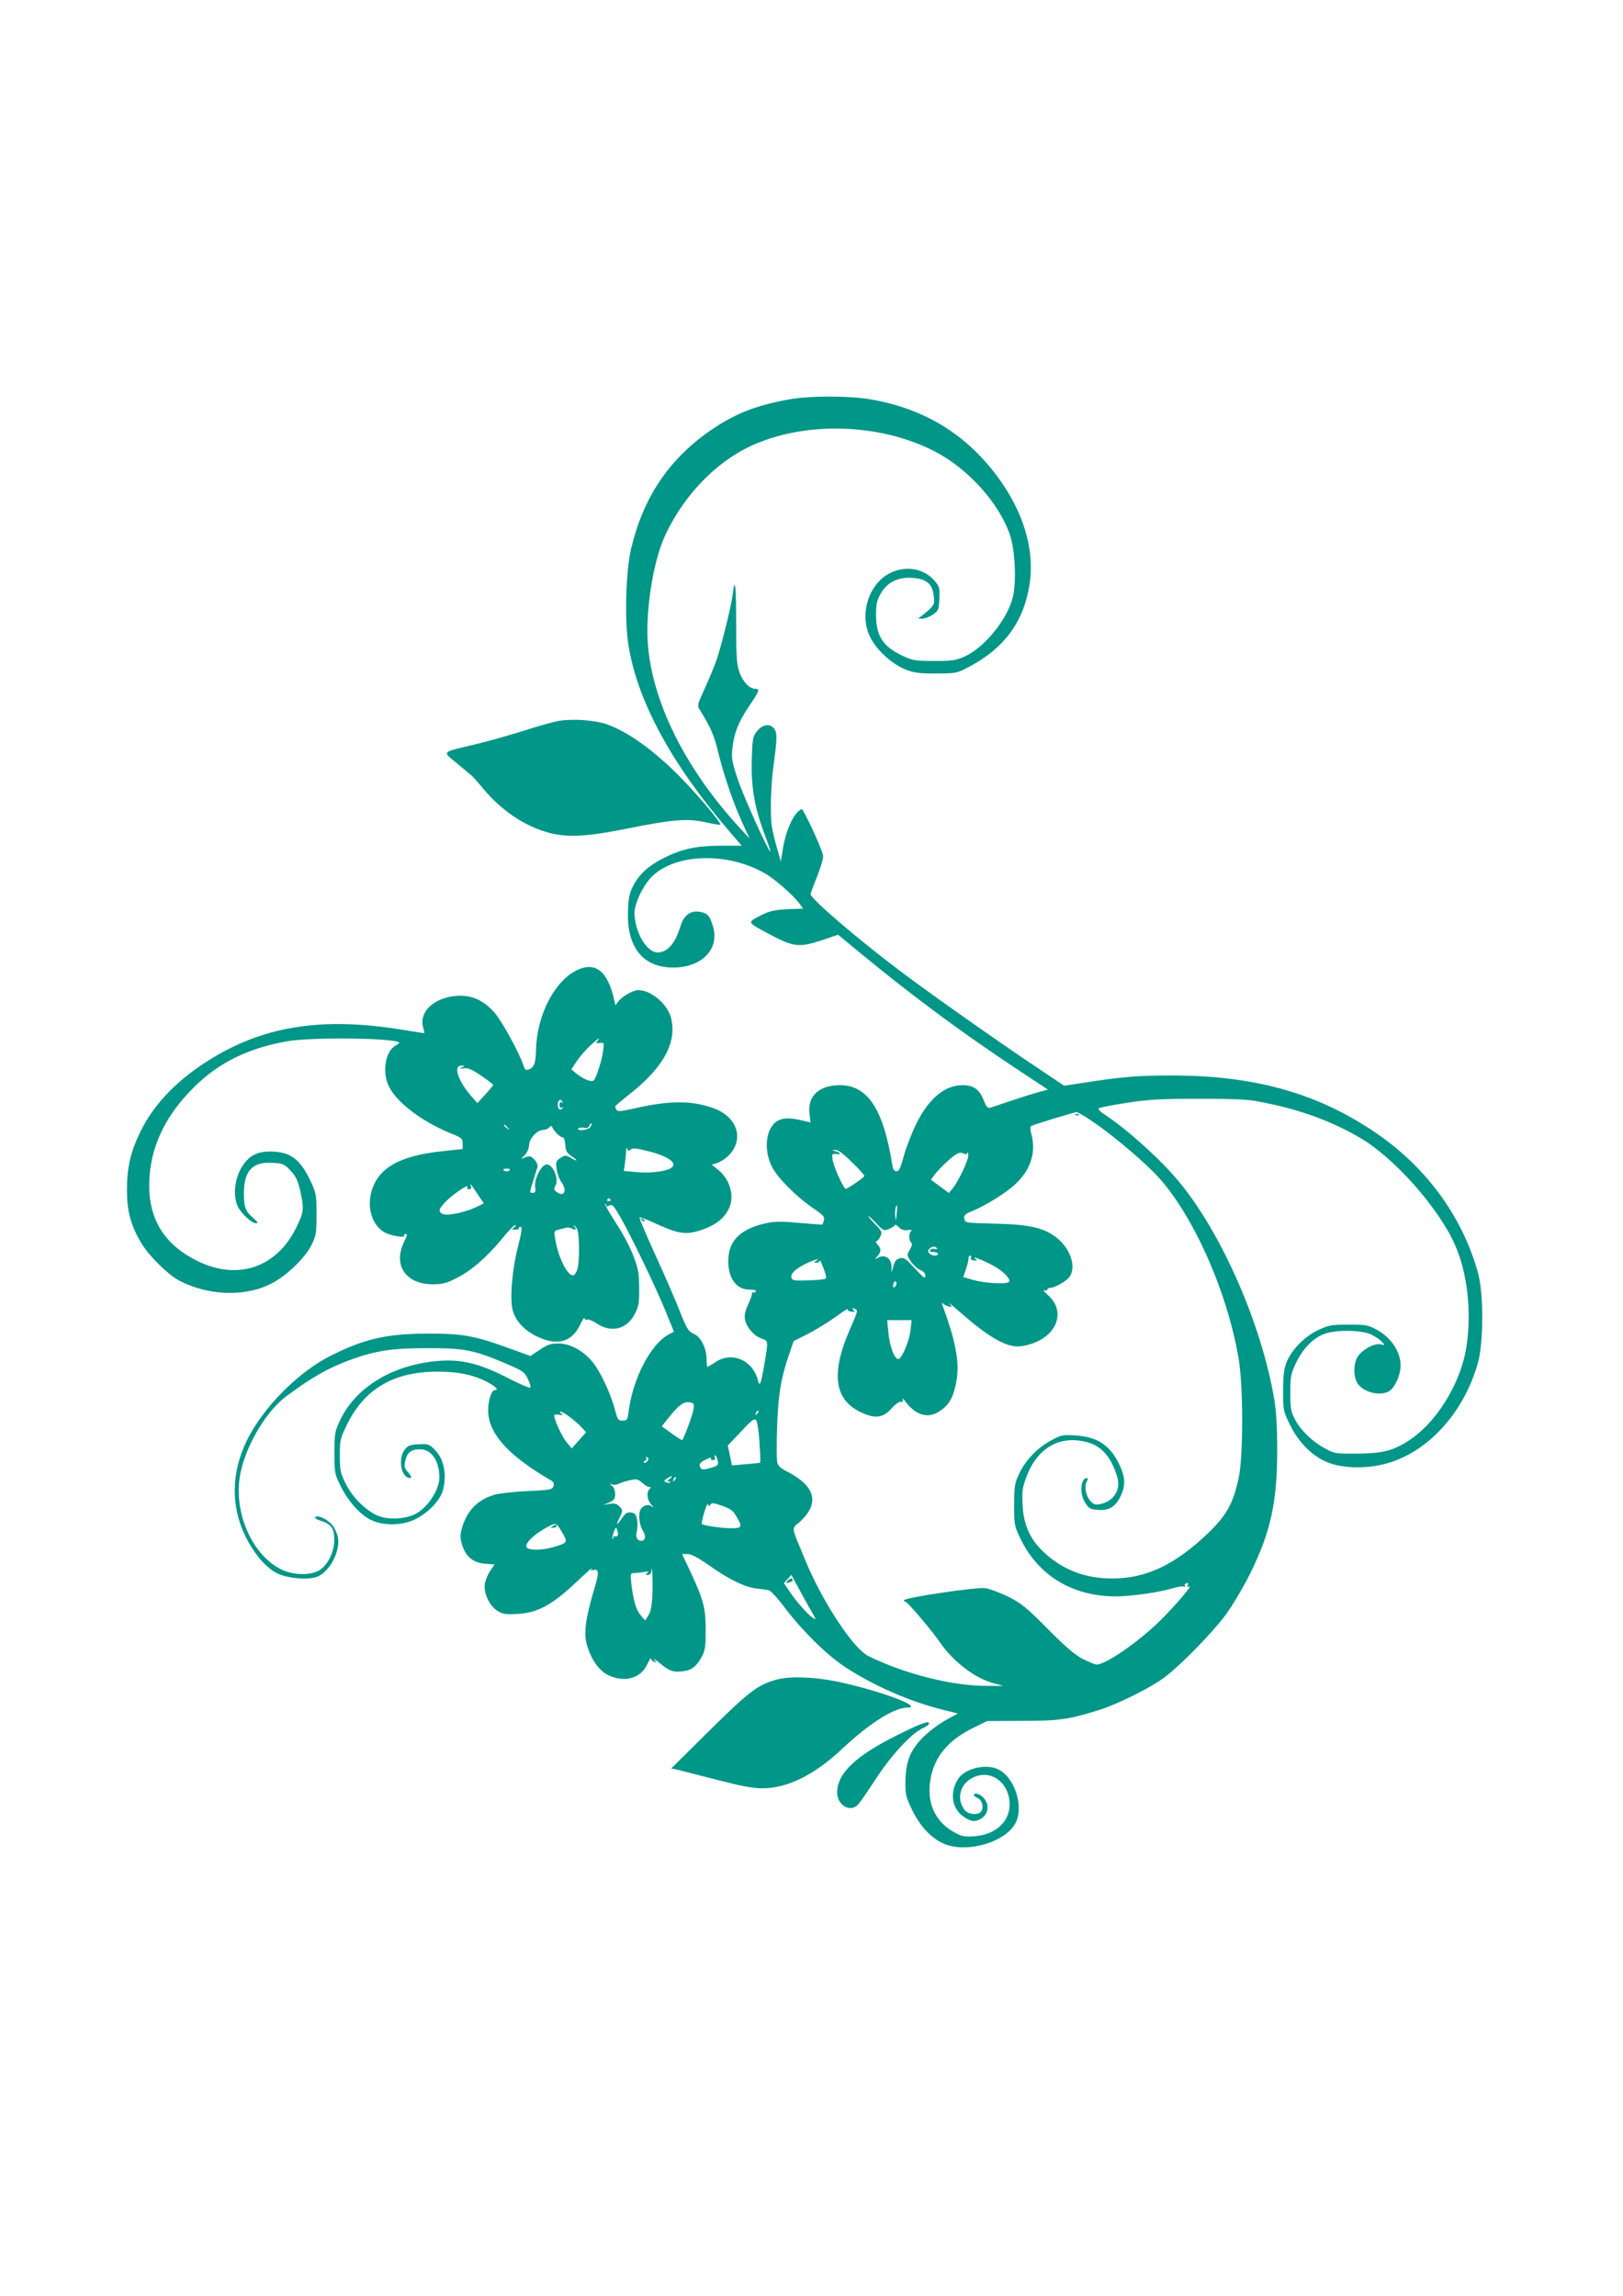<?xml version="1.0" standalone="no"?>
<!DOCTYPE svg PUBLIC "-//W3C//DTD SVG 20010904//EN"
 "http://www.w3.org/TR/2001/REC-SVG-20010904/DTD/svg10.dtd">
<svg version="1.0" xmlns="http://www.w3.org/2000/svg"
 width="905pt" height="1280pt" viewBox="0 0 905 1280"
 preserveAspectRatio="xMidYMid meet">
<g transform="translate(0,1280) scale(0.1,-0.1)"
fill="#009688" stroke="none">
<path d="M4405 10574 c-194 -34 -313 -82 -455 -182 -225 -159 -365 -371 -431
-652 -30 -127 -37 -404 -14 -541 52 -316 246 -669 571 -1044 l60 -70 -120 0
c-135 -1 -210 -17 -310 -66 -85 -42 -137 -88 -171 -150 -25 -46 -30 -68 -33
-145 -9 -201 81 -317 248 -318 161 -2 264 102 226 228 -18 60 -30 74 -71 82
-53 10 -91 -17 -109 -75 -30 -100 -73 -151 -129 -151 -61 0 -127 113 -129 218
-1 54 48 156 97 205 132 130 423 138 632 17 54 -31 161 -125 192 -169 l19 -27
-66 -2 c-85 -3 -117 -9 -167 -34 -69 -35 -71 -39 -28 -66 21 -13 74 -41 117
-63 98 -48 134 -49 252 -10 l87 30 131 -108 c288 -237 564 -441 860 -637 l180
-119 -50 -13 c-27 -7 -96 -29 -154 -48 -58 -20 -112 -38 -121 -40 -11 -4 -20
7 -33 40 -24 62 -56 86 -118 86 -102 0 -191 -76 -262 -222 -24 -51 -55 -130
-67 -175 -17 -65 -26 -83 -40 -83 -13 0 -20 10 -24 38 -49 308 -137 442 -291
442 -118 0 -183 -62 -170 -161 l6 -47 -59 14 c-62 14 -104 11 -132 -9 -60 -45
-71 -156 -25 -251 30 -61 138 -170 235 -235 52 -36 61 -46 55 -64 -3 -12 -7
-23 -8 -24 -1 -1 -58 3 -127 9 -98 9 -138 9 -185 -1 -136 -29 -205 -91 -212
-190 -8 -109 39 -181 119 -181 25 0 38 -4 34 -10 -4 -6 -10 -8 -15 -5 -4 3 -7
-1 -7 -8 1 -6 -9 -34 -22 -61 -16 -35 -21 -57 -17 -82 9 -44 48 -90 91 -106
40 -14 40 -10 17 -145 -19 -111 -26 -128 -36 -88 -28 112 -144 162 -235 102
-22 -15 -43 -27 -46 -27 -3 0 -5 19 -5 43 -1 62 -32 125 -72 141 -29 13 -38
26 -77 125 -24 61 -85 202 -136 313 -51 112 -91 206 -89 210 3 4 41 -11 87
-32 126 -58 168 -65 247 -41 77 24 127 58 157 109 43 70 20 170 -51 229 l-37
30 24 7 c14 3 39 18 57 32 103 87 71 222 -67 274 -124 46 -249 46 -452 -1 -67
-15 -86 -17 -93 -7 -4 7 -8 16 -8 19 0 3 36 34 81 69 191 151 266 291 230 428
-21 76 -110 151 -181 152 -29 0 -88 -33 -112 -63 l-16 -22 -7 30 c-36 161
-105 216 -208 166 -126 -61 -224 -253 -228 -444 -1 -72 -11 -98 -37 -108 -20
-8 -25 -5 -34 24 -27 76 -120 246 -162 293 -61 69 -128 98 -211 92 -128 -11
-210 -90 -185 -178 5 -16 7 -30 5 -30 -3 0 -60 9 -127 20 -435 70 -754 22
-1051 -157 -190 -115 -323 -250 -402 -408 -56 -114 -77 -202 -77 -330 0 -117
21 -195 79 -294 43 -72 152 -180 215 -212 171 -87 381 -90 526 -7 81 46 173
137 208 205 27 54 29 66 29 173 0 109 -2 118 -33 185 -59 124 -114 165 -225
165 -73 0 -116 -22 -154 -79 -44 -66 -56 -165 -27 -227 19 -40 78 -94 102 -94
13 0 9 7 -14 28 -45 38 -54 61 -54 137 0 128 47 179 159 172 59 -3 66 -6 101
-43 30 -32 41 -56 54 -112 23 -101 21 -120 -24 -210 -109 -218 -322 -291 -543
-185 -200 96 -289 251 -273 473 12 180 93 344 244 495 139 140 306 222 525
260 139 24 597 18 623 -7 2 -3 -7 -10 -20 -17 -58 -32 -77 -151 -36 -231 46
-89 184 -193 342 -258 63 -25 68 -29 68 -58 l0 -30 -114 -12 c-244 -26 -362
-96 -397 -234 -22 -90 10 -182 76 -219 33 -18 118 -33 109 -18 -3 5 0 9 5 9
14 0 14 -1 -9 -51 -57 -126 15 -228 161 -229 56 0 77 5 136 35 80 40 169 117
254 221 33 41 65 74 72 74 6 0 3 -6 -6 -13 -16 -11 -15 -12 7 -12 13 0 22 3
19 8 -2 4 2 7 9 7 11 0 8 -25 -14 -112 -33 -129 -46 -292 -29 -353 16 -60 66
-113 135 -146 113 -54 194 -32 240 64 14 29 25 46 26 38 0 -7 6 -11 14 -8 7 3
31 -6 51 -20 83 -56 170 -35 215 52 22 43 25 62 24 145 0 81 -5 107 -32 178
-17 45 -60 128 -97 183 -36 56 -64 104 -61 107 4 3 6 0 6 -7 0 -8 5 -9 18 -2
16 9 24 0 60 -62 61 -107 195 -385 251 -521 l49 -120 -26 -14 c-102 -52 -204
-247 -227 -434 -6 -44 -9 -48 -33 -48 -25 0 -29 5 -44 65 -24 88 -80 209 -124
262 -51 63 -126 103 -190 103 -43 0 -61 -6 -104 -35 l-52 -35 -107 39 c-203
74 -265 86 -461 86 -231 0 -356 -28 -545 -123 -183 -91 -381 -292 -470 -476
-86 -179 -88 -364 -6 -532 47 -94 105 -164 168 -201 54 -32 182 -44 233 -23
43 18 85 70 105 130 19 58 15 98 -15 148 -22 35 -86 70 -102 54 -5 -5 7 -13
30 -20 58 -18 77 -44 76 -107 0 -68 -37 -142 -84 -170 -52 -30 -149 -27 -215
7 -170 87 -271 339 -221 550 37 157 145 334 253 414 142 106 237 160 368 207
136 48 225 61 420 61 205 0 258 -10 436 -86 94 -40 103 -46 122 -85 12 -24 18
-46 14 -49 -4 -4 -52 17 -108 45 -192 100 -297 121 -465 97 -225 -34 -407
-154 -487 -323 -30 -64 -32 -74 -32 -183 0 -110 1 -118 34 -184 39 -81 108
-159 166 -188 62 -32 157 -35 230 -7 74 28 155 105 173 165 26 88 9 179 -44
232 -31 31 -37 33 -90 30 -49 -3 -60 -7 -78 -31 -39 -53 -18 -157 31 -157 11
0 7 9 -10 30 -22 25 -24 34 -17 67 11 46 33 63 82 63 64 0 108 -64 108 -157 0
-66 -60 -161 -127 -200 -59 -34 -166 -39 -226 -9 -66 33 -134 103 -169 174
-30 60 -33 75 -33 158 0 86 2 94 42 176 98 197 261 291 503 291 118 0 206 -19
281 -60 46 -25 62 -43 38 -43 -21 0 -41 -73 -36 -132 11 -122 121 -239 352
-373 12 -7 16 -17 11 -31 -6 -19 -17 -21 -144 -27 -75 -3 -160 -13 -187 -21
-92 -28 -150 -87 -178 -182 -12 -41 -12 -56 -1 -94 20 -67 61 -102 128 -108
l54 -4 -24 -35 c-13 -19 -26 -51 -30 -70 -9 -50 22 -121 66 -151 31 -21 44
-23 115 -20 112 6 192 49 328 177 56 53 96 88 89 79 -11 -14 -11 -16 6 -11 33
8 34 -13 3 -115 -46 -157 -57 -238 -38 -303 24 -82 67 -143 119 -168 91 -44
182 -18 218 62 11 23 20 37 20 31 0 -7 7 -15 16 -18 15 -6 15 -4 3 11 -8 10 6
1 31 -20 51 -43 75 -52 131 -44 47 6 73 27 103 82 18 34 21 56 21 150 0 123
-13 168 -89 331 l-43 90 31 0 c21 0 57 -19 120 -63 110 -78 198 -121 263 -129
26 -3 57 -7 69 -9 11 -3 49 -43 87 -94 97 -129 237 -268 340 -335 161 -106
366 -195 556 -241 l73 -18 -54 -29 c-69 -37 -144 -98 -180 -148 -42 -56 -58
-114 -59 -204 -1 -73 3 -86 40 -162 49 -98 116 -164 193 -190 128 -42 326 20
380 121 47 86 2 242 -85 295 -67 42 -197 14 -236 -50 -49 -81 -31 -171 41
-214 34 -20 45 -22 70 -14 40 14 61 49 53 88 -7 30 -38 60 -62 60 -21 0 -15
-14 10 -25 24 -11 34 -50 18 -74 -14 -22 -71 -18 -91 7 -49 61 -28 147 46 182
100 49 204 -29 204 -151 -1 -99 -82 -170 -204 -177 -53 -3 -68 1 -114 28 -100
59 -145 163 -124 287 21 128 97 220 239 290 l77 38 195 1 c209 0 261 8 431 61
105 33 293 127 368 185 89 68 261 244 335 343 37 50 98 152 137 230 115 232
152 399 152 690 0 121 -5 213 -16 280 -69 415 -289 920 -526 1210 -106 130
-300 304 -433 390 -15 10 -24 22 -20 26 4 4 73 18 153 30 121 19 187 23 395
23 166 1 275 -3 325 -12 227 -40 414 -106 585 -206 188 -110 432 -384 526
-591 72 -160 97 -381 65 -580 -33 -203 -170 -422 -326 -520 -85 -54 -144 -68
-280 -69 -119 -1 -128 0 -178 27 -72 38 -138 101 -170 162 -24 44 -27 61 -27
150 0 91 3 106 32 167 38 80 98 141 160 162 69 24 205 21 259 -4 23 -11 50
-30 60 -41 18 -20 18 -20 -6 -14 -38 9 -111 -33 -133 -75 -23 -44 -18 -121 9
-151 41 -47 129 -63 173 -33 32 23 61 90 61 142 0 75 -52 154 -132 198 -49 27
-61 29 -158 29 -95 0 -111 -3 -167 -29 -77 -35 -152 -112 -179 -181 -15 -39
-19 -75 -19 -161 0 -107 1 -112 38 -187 46 -93 114 -165 194 -203 83 -40 224
-46 341 -14 235 63 437 286 514 565 31 115 31 384 0 497 -88 319 -294 599
-586 793 -320 213 -663 308 -1116 309 -200 0 -283 -7 -500 -41 l-106 -16 -154
103 c-220 147 -601 416 -760 536 -245 185 -500 404 -500 429 0 5 16 48 35 95
19 47 35 99 35 115 1 23 -75 193 -117 264 -2 2 -12 -4 -23 -14 -33 -30 -69
-115 -83 -199 l-13 -79 -21 74 c-12 41 -24 92 -28 114 -12 67 -7 244 10 359
20 147 20 179 -5 201 -26 24 -64 12 -94 -28 -18 -25 -21 -45 -24 -155 -4 -150
16 -265 71 -412 20 -52 35 -96 33 -97 -8 -8 -150 306 -182 402 -32 97 -36 117
-30 173 9 85 34 147 95 238 56 82 60 94 32 94 -32 0 -69 39 -88 93 -15 44 -18
85 -18 269 0 214 -6 269 -19 166 -7 -60 -56 -261 -87 -358 -12 -36 -42 -109
-67 -164 -42 -91 -45 -100 -31 -121 64 -105 80 -140 104 -239 33 -134 84 -283
136 -396 l39 -85 -51 55 c-328 355 -519 760 -519 1101 0 185 42 414 100 536
111 238 305 430 522 516 298 119 689 100 979 -49 186 -96 359 -287 420 -464
30 -87 38 -269 16 -353 -33 -123 -154 -273 -263 -325 -54 -24 -69 -27 -174
-27 -105 0 -120 2 -175 28 -112 52 -149 110 -150 227 0 64 4 82 27 122 38 64
97 92 179 86 76 -6 109 -34 116 -101 5 -41 2 -49 -24 -74 -16 -15 -38 -33 -48
-40 -19 -11 -18 -12 6 -12 14 -1 41 9 60 22 32 22 34 26 37 89 3 59 0 69 -25
98 -59 71 -161 89 -250 45 -122 -61 -175 -240 -107 -364 37 -70 120 -144 192
-173 48 -19 75 -23 172 -23 113 1 116 1 185 38 195 103 304 251 336 459 30
195 -34 408 -185 609 -177 234 -408 373 -705 423 -116 20 -336 20 -446 0z
m-1074 -3578 c-9 -11 -6 -13 14 -11 24 3 24 2 18 -43 -6 -52 -38 -151 -52
-165 -12 -12 -55 5 -96 37 l-29 24 28 43 c16 24 49 63 74 87 44 41 66 56 43
28z m-756 -147 c-16 -8 -14 -8 10 -5 24 4 45 -5 98 -41 37 -25 67 -48 67 -52
-1 -3 -20 -27 -45 -54 l-43 -47 -37 42 c-72 84 -99 169 -52 167 21 0 21 -1 2
-10z m561 -191 c4 -7 3 -8 -4 -4 -8 5 -12 -1 -12 -14 0 -13 4 -19 12 -14 7 4
8 3 4 -5 -10 -15 -26 -4 -26 18 0 28 14 39 26 19z m2942 -101 c96 -62 254
-192 353 -290 206 -205 410 -651 476 -1043 26 -155 26 -542 0 -664 -30 -140
-67 -207 -166 -303 -187 -180 -348 -257 -538 -257 -151 0 -273 46 -379 143
-79 72 -117 155 -122 267 -4 78 -1 97 23 161 62 160 187 230 340 188 79 -22
132 -84 165 -194 21 -71 -20 -136 -97 -151 -24 -5 -35 -1 -52 17 -26 28 -36
80 -22 108 7 12 8 21 3 21 -38 0 -44 -90 -9 -141 20 -30 28 -34 73 -37 61 -4
97 20 125 82 25 56 23 101 -7 166 -51 110 -122 159 -244 167 -73 5 -81 4 -138
-27 -76 -40 -145 -112 -180 -188 -24 -51 -27 -68 -27 -173 0 -113 1 -116 38
-193 101 -203 289 -315 527 -316 86 0 241 22 318 45 29 9 58 13 64 9 6 -4 8
-3 5 3 -4 6 0 13 8 16 10 4 12 1 8 -10 -5 -12 -3 -14 7 -8 31 19 -88 -120
-169 -198 -121 -117 -297 -237 -346 -237 -9 0 -42 14 -75 30 -44 22 -96 66
-197 168 -120 121 -149 144 -220 180 -46 22 -103 44 -128 48 -50 7 -455 -53
-455 -68 0 -4 4 -8 9 -8 11 0 145 -158 190 -223 75 -110 196 -203 301 -231
l55 -15 -85 0 c-195 -2 -465 66 -669 167 -83 41 -257 305 -350 532 -83 200
-79 173 -31 216 112 102 88 199 -71 280 -33 16 -51 32 -55 50 -4 14 -4 103 -1
197 6 179 21 274 69 412 l23 68 81 41 c44 23 113 65 153 94 40 29 70 49 67 44
-3 -6 5 -12 19 -14 21 -4 23 -3 14 9 -9 11 -8 12 5 7 22 -8 21 -11 -24 -113
-114 -260 -87 -410 87 -476 62 -24 104 -14 145 34 18 21 41 37 50 36 12 -2 15
2 11 13 -3 10 6 2 20 -17 56 -73 125 -91 187 -48 48 32 70 67 86 133 18 76 18
138 -1 228 -13 63 -26 106 -70 231 -4 11 -3 15 2 9 4 -6 19 -13 31 -17 23 -6
24 -5 5 16 -10 11 20 -13 67 -54 159 -140 261 -196 336 -184 183 27 263 183
146 286 -20 18 -29 30 -19 26 9 -3 17 -2 17 3 0 6 7 10 15 10 26 0 93 38 109
62 37 53 8 149 -64 211 -71 60 -149 80 -347 85 -169 4 -171 4 -176 27 -3 20 3
27 44 43 76 32 182 97 237 147 88 79 122 182 92 285 -5 19 -6 37 -2 41 6 7
237 77 255 79 5 0 39 -19 75 -43z m-2788 -42 c-13 -16 -75 -22 -66 -6 3 4 17
6 31 4 17 -4 27 0 31 11 4 9 9 15 12 12 3 -3 -1 -12 -8 -21z m-459 -2 c13 -16
12 -17 -3 -4 -10 7 -18 15 -18 17 0 8 8 3 21 -13z m272 -30 c11 -13 26 -23 33
-23 8 0 14 -16 16 -42 2 -35 9 -46 37 -65 39 -26 33 -31 -8 -7 -26 15 -30 15
-56 -2 -25 -16 -27 -22 -21 -62 3 -24 15 -57 27 -73 33 -47 15 -85 -26 -55
-17 12 -18 18 -8 35 22 36 -15 124 -50 119 -30 -4 -69 -82 -63 -125 4 -27 1
-33 -14 -33 -18 0 -17 2 2 63 11 34 22 70 25 80 3 11 -3 27 -17 42 -19 20 -26
22 -48 14 l-27 -10 23 23 c12 14 22 37 22 53 0 36 45 85 76 85 13 0 29 6 36
14 9 10 14 11 17 3 2 -7 13 -22 24 -34z m413 -92 c11 9 30 8 87 -6 117 -28
176 -67 143 -94 -25 -21 -117 -33 -193 -26 l-75 7 6 36 c3 21 6 53 7 72 1 19
3 27 6 17 4 -14 8 -16 19 -6z m1234 -70 c39 -37 70 -72 70 -77 -1 -7 -74 -59
-103 -72 -10 -5 -67 118 -74 161 -5 34 -4 35 22 33 29 -4 22 9 -10 17 -18 4
-18 5 3 6 15 1 45 -21 92 -68z m643 52 c3 6 6 0 6 -14 1 -28 -56 -149 -89
-187 l-19 -23 -50 37 -50 37 19 26 c22 31 86 92 119 114 17 11 29 13 42 7 12
-7 19 -6 22 3z m-2550 -95 c-2 -5 -10 -8 -18 -8 -8 0 -16 3 -18 8 -3 4 5 7 18
7 13 0 21 -3 18 -7z m-180 -135 l35 -52 -41 -20 c-60 -29 -158 -50 -185 -40
-33 12 -27 32 26 82 47 43 122 91 108 68 -4 -6 0 -11 9 -11 12 0 15 5 11 17
-9 23 -4 17 37 -44z m741 -31 c3 -5 -1 -9 -9 -9 -8 0 -12 4 -9 9 3 4 7 8 9 8
2 0 6 -4 9 -8z m1596 -79 c-4 -42 -5 -44 -8 -15 -3 30 2 62 10 62 2 0 1 -21
-2 -47z m-112 -55 c38 -40 40 -41 71 -29 17 8 31 17 31 22 0 5 9 0 21 -12 15
-15 30 -20 50 -17 20 3 26 1 19 -6 -13 -13 -13 -49 0 -62 8 -8 6 -20 -7 -41
-17 -30 -17 -32 7 -67 14 -19 37 -41 53 -47 18 -8 27 -19 27 -33 -1 -17 -12
-8 -58 42 -51 55 -61 63 -84 57 -20 -5 -29 -16 -36 -43 l-10 -37 -1 36 c-1 44
-37 67 -74 48 -21 -12 -21 -11 -4 8 21 24 22 41 0 65 -9 10 -12 18 -6 18 5 0
15 12 22 27 11 24 9 29 -31 70 -23 23 -39 43 -35 43 3 0 24 -19 45 -42z
m-1667 -39 c11 -39 10 -184 -2 -218 -6 -17 -17 -31 -24 -31 -34 0 -84 105
-100 207 -6 40 -5 42 22 48 15 4 34 9 41 11 7 2 22 -1 33 -6 11 -7 19 -7 19
-1 0 5 -5 12 -10 14 -6 3 -5 4 2 3 7 -1 15 -13 19 -27z m2003 -98 c4 -5 -2 -7
-13 -4 -10 3 -22 0 -25 -6 -5 -7 3 -11 18 -11 14 0 26 -4 26 -10 0 -15 -36
-12 -49 3 -8 10 -7 17 1 25 14 14 35 16 42 3z m190 -54 c-3 -8 4 -13 18 -14
18 -2 20 0 8 8 -30 21 35 -3 94 -35 60 -31 106 -79 92 -93 -14 -14 -139 -7
-198 11 l-57 16 14 41 c8 23 15 50 15 60 0 11 4 19 10 19 5 0 7 -6 4 -13z
m-864 -17 c-13 -8 -12 -10 3 -10 9 0 17 6 18 13 0 6 9 -12 20 -41 12 -29 18
-56 14 -60 -4 -4 -47 -9 -96 -10 -75 -3 -90 -1 -95 12 -9 23 19 51 80 81 51
24 85 33 56 15z m441 -143 c-8 -8 -11 -7 -11 4 0 20 13 34 18 19 3 -7 -1 -17
-7 -23z m86 -243 c-6 -62 -52 -167 -70 -161 -22 6 -46 72 -53 145 l-7 72 68 0
68 0 -6 -56z m-1211 -445 c-5 -30 -49 -150 -62 -168 -2 -1 -28 15 -58 37 l-56
40 39 49 c55 70 85 91 117 85 24 -4 26 -8 20 -43z m355 -22 c-10 -9 -11 -8 -5
6 3 10 9 15 12 12 3 -3 0 -11 -7 -18z m-1045 -16 c21 -16 51 -41 66 -57 l26
-29 -40 -45 -40 -45 -29 35 c-25 30 -69 125 -69 149 0 5 12 6 28 4 21 -4 24
-2 12 6 -8 6 -10 11 -4 11 6 0 29 -13 50 -29z m1059 -142 c4 -61 6 -111 4
-113 -2 -2 -39 -6 -81 -9 l-77 -7 -11 56 -12 55 74 78 c59 64 75 75 84 64 7
-8 15 -63 19 -124z m-233 -104 c5 -23 1 -27 -41 -39 -33 -10 -48 -10 -53 -2
-14 21 -8 32 28 49 19 10 33 13 29 7 -3 -5 1 -10 10 -10 11 0 15 5 11 16 -3 8
-2 13 3 10 5 -3 11 -17 13 -31z m-393 -1 c-6 -8 -15 -12 -18 -8 -3 4 0 9 7 11
6 3 9 10 6 15 -4 7 -2 8 5 4 9 -6 9 -11 0 -22z m125 -99 c-13 -10 -15 -14 -5
-15 8 0 12 -2 9 -5 -3 -3 -13 -3 -22 1 -15 6 -15 7 1 20 10 7 22 14 27 14 6 0
1 -7 -10 -15z m27 -8 c-10 -9 -11 -8 -5 6 3 10 9 15 12 12 3 -3 0 -11 -7 -18z
m-141 -37 c11 0 11 -3 2 -12 -19 -19 -14 -59 10 -87 13 -14 16 -20 8 -13 -20
17 -44 15 -64 -7 -19 -21 -14 -90 11 -129 16 -26 11 -52 -10 -52 -25 0 -35 21
-26 53 4 18 5 48 1 67 -6 28 -13 36 -34 38 -21 3 -32 -5 -52 -35 -30 -43 -33
-39 -9 11 16 34 16 37 -2 56 -15 17 -27 20 -55 16 l-35 -6 33 14 c26 12 32 21
32 47 0 18 -7 38 -17 45 -17 13 -17 14 0 8 10 -4 28 -2 40 5 12 6 40 15 62 19
35 8 43 6 66 -15 14 -12 31 -23 39 -23z m341 -99 c7 12 18 11 66 -6 48 -17 61
-27 80 -60 34 -59 31 -65 -31 -65 -49 0 -155 15 -163 24 -2 2 4 31 14 65 10
34 20 54 22 45 2 -14 5 -14 12 -3z m-825 -157 c31 -53 30 -55 -50 -79 -55 -17
-124 -19 -145 -6 -27 17 34 79 124 124 36 18 38 17 71 -39z m308 -15 c-3 -5
-10 -7 -15 -4 -5 4 -9 1 -9 -6 0 -7 -2 -10 -5 -8 -2 3 1 20 7 37 12 30 13 31
20 11 5 -11 5 -25 2 -30z m194 -325 c-3 -67 -9 -99 -22 -119 l-19 -29 -23 27
c-27 31 -41 79 -53 172 -7 63 -7 65 15 65 12 0 37 3 55 6 26 4 30 3 19 -5 -13
-9 -13 -11 3 -11 9 0 18 8 18 18 5 56 10 -48 7 -124z m887 -98 c28 -48 28 -49
4 -33 -27 18 -91 91 -131 151 l-27 40 21 23 21 23 42 -78 c23 -43 54 -99 70
-126z"/>
<path d="M5998 6583 c7 -3 16 -2 19 1 4 3 -2 6 -13 5 -11 0 -14 -3 -6 -6z"/>
<path d="M3080 4290 c-12 -7 -10 -9 7 -7 12 0 19 5 17 9 -6 10 -6 10 -24 -2z"/>
<path d="M4391 3986 c-10 -12 -8 -13 8 -9 12 3 21 9 21 14 0 14 -16 11 -29 -5z"/>
<path d="M3115 8781 c-27 -5 -115 -29 -195 -55 -80 -25 -203 -60 -275 -77
-188 -45 -179 -36 -99 -103 38 -32 76 -63 84 -70 8 -7 37 -40 64 -72 102 -124
236 -213 372 -248 103 -26 207 -20 429 24 256 52 338 58 439 36 43 -10 80 -16
82 -13 9 8 -144 187 -240 282 -140 139 -278 236 -392 277 -65 23 -187 32 -269
19z"/>
<path d="M3577 5999 c7 -7 15 -10 18 -7 3 3 -2 9 -12 12 -14 6 -15 5 -6 -5z"/>
<path d="M4330 3436 c-105 -29 -152 -65 -373 -283 l-214 -212 41 -9 c22 -6
121 -31 219 -56 132 -34 196 -46 250 -46 139 1 289 75 445 222 148 139 286
227 360 228 101 1 -162 98 -394 146 -131 26 -261 30 -334 10z"/>
<path d="M5130 3186 c-19 -7 -78 -35 -130 -61 -230 -115 -330 -211 -332 -316
-1 -72 72 -116 115 -71 10 9 54 73 99 142 87 134 198 254 261 284 20 9 37 21
37 26 0 12 -6 12 -50 -4z"/>
</g>
</svg>
